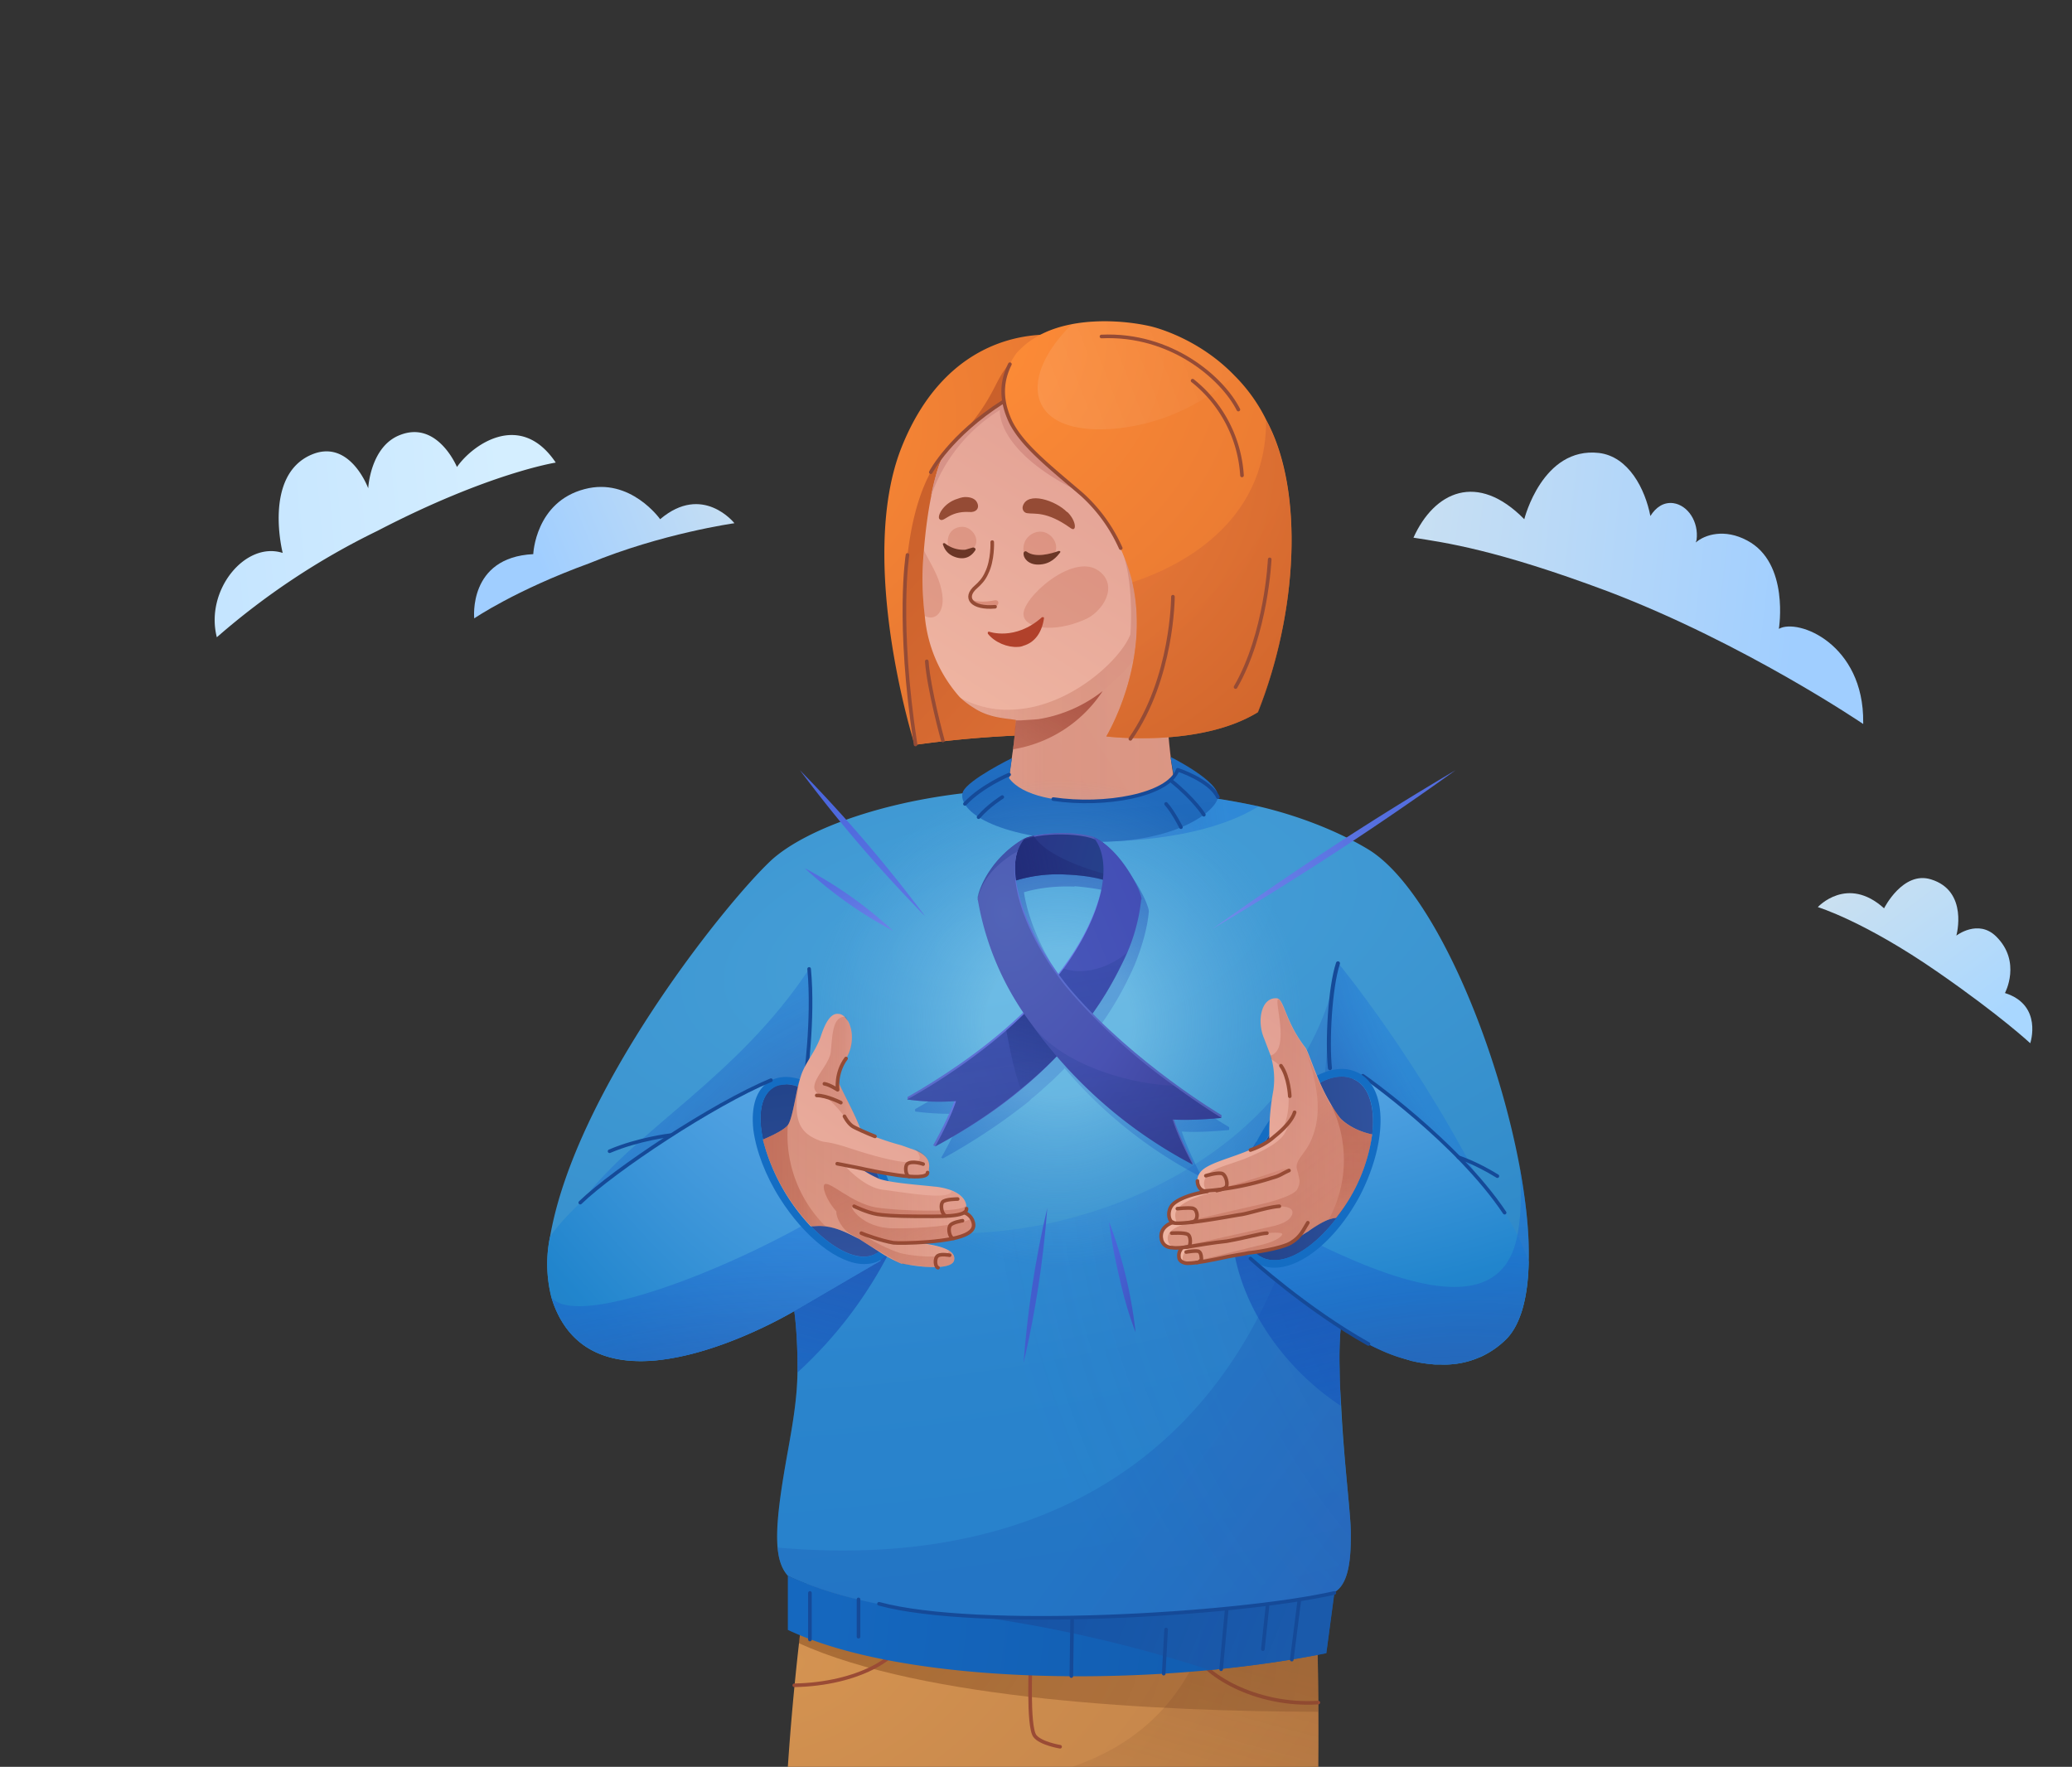 <svg xmlns="http://www.w3.org/2000/svg" width="516" height="440" fill="none"><rect width="100%" height="100%" fill="#333333" stroke="none"/><g clip-path="url(#a)"><g clip-path="url(#b)"><path fill="url(#c)" d="M328.3 440H196.2a672.2 672.2 0 0 1 4.1-41.6c.8-5.5 1.7-10.9 2.7-16l122-19.2a195.8 195.8 0 0 1 2.1 20.3 926.3 926.3 0 0 1 1.2 56.5Z"/><path fill="url(#d)" d="M328.3 440H267c29.2-10 36.2-34.4 37.8-56.5.9-11.4 9.9-16 20.8-17.3a196 196 0 0 1 1.6 17.3 925 925 0 0 1 1.1 56.5Z" opacity=".4"/><path fill="url(#e)" d="M272.7 186Z"/><path fill="url(#f)" d="M261.9 172.6c3.3 4.3 6.9 8.6 9.2 11.4-.7-.4-1.7-.8-3.3-1l-3.2-.1a270 270 0 0 0-36.8 2.6c-.4-1.1-14.3-45.8-3.4-73.8 11.1-28.2 34.2-32.2 52-25.7l14.4 20.8c10.3 5.7-1.6 43.5-1.6 43.5s-17 5-33.6 5.8c-5 .3.2 8.6 6.3 16.5Z"/><path fill="url(#g)" d="m273 186.8-.2-.9c1 1.4 1.3 1.8.3 1Z"/><path fill="url(#h)" d="m261.9 172.6 3.1 7.6-.4 2.7a270 270 0 0 0-36.8 2.6c-3.3-22-6.3-62.4 10.1-75.5 12-12.9 8.7-16 16.3-22l-1.3 1.5 20 16.1-34 5.3a6620.5 6620.5 0 0 0 23 61.7Z"/><path fill="url(#i)" d="M299.8 220.9c-6.5 8.3-78.5 1.4-79.7-10.3V210.3c0-.8.3-1.5.9-2.3 0 0 7.2-2.7 14.6-5.9a52.4 52.4 0 0 0 15.7-8.6l1-7c.3-2.4.6-5 .7-7.1v-2.6c0-.3-.5 1.6-.5 1.4v-.5l-.1-.5v-1.1l-.2-.7v-.4l-.2-1.3-.6-2.2-1-2.7s12.8-19.4 24.2-31.8l3.2-3.3.4-.4c1.6-1.5 3-2.8 4.4-3.8 3.3-2.4 6-3.3 7.6-1.8.7.6 1.2 1.6 1.5 3a13.5 13.5 0 0 1 .3 3.5 169 169 0 0 0-1.1 11.5v.4l-.1 1.3v1a204.8 204.8 0 0 0 .9 41.5l.8 5.1c.5 2.8 1.4 5.6 2 8.4a146 146 0 0 0 5.3 17.5Z"/><path fill="url(#j)" d="m302.4 125.5-2.6-5c-1.4 3.6-2.5 7.4-3.7 11l-.7 2.2-.2.8L292 145l-1 2.7-.2.7a54.4 54.4 0 0 1-7.7 15 46.2 46.2 0 0 1-11.9 11 34.9 34.9 0 0 1-12.5 4.6l-1.2.1-1 .1-2.2.1H253l-1.3-.2c-2.8-.3-5.9-.8-8.7-2.5-.6-.4-2.1-1.2-4-3a35 35 0 0 1-8.7-20.3 74 74 0 0 1-.2-16.3v-.2c.4-4.8 1-9.3 1.8-13.2 1-5 2.1-8.7 3-10a70.7 70.7 0 0 1 30-20.9c18.2 4.7 51-7 37.5 32.7Z"/><path fill="url(#k)" d="m296.4 210.7-59.3-5.2-1.5-3.4c7.4-3.1 15-6.7 15.7-8.3v-.3l1-7c.3-2.4.6-5 .7-7.1l-1.3-.2c-2.8-.3-5.9-.8-8.7-2.5-.6-.4-2.1-1.2-4-3 4.5 2.4 9 3.3 13.4 3 14-.6 26.7-12.4 29.1-18.7 0 0 1.4-16.1-3.7-24.3-.7-1.2-1.4-2.5-2.3-3.5-2.8-3.4 1.4-2.7 7.1-.7a163.7 163.7 0 0 1 12.6 5L292 145l-1 2.7-.2.7a204.8 204.8 0 0 0 1 41.4l.8 5c.5 3 1.4 5.7 2 8.5a146 146 0 0 0 2 7.3Z" opacity=".3"/><path fill="url(#l)" d="M291 148.7c.2-1.6.4-2.4.5-2.4h2.3l-2.8 2.4Z" opacity=".3"/><path fill="url(#m)" d="m286.7 146-.2-7.4c1.5 4.4.2 7.4.2 7.4Z"/><path fill="url(#n)" d="M235 113.6c2.9-3.7 10-11.1 19.9-16.5l6 11.6 25.4 22.3.2 7.6c-1.6-4.4-8.8-11.8-20.4-17.5-18.2-9.8-17.1-19-17.1-19a41 41 0 0 0-17.2 21.6c1-5 2.2-8.7 3.1-10.1Z"/><path fill="#B0412B" d="M273.4 142c5.5 3.7 1.2 10.6-3.5 12.4-7.4 3.2-14.6 2.2-15-1.2-.6-4 12-15.5 18.5-11.2Z" opacity=".2"/><path fill="url(#o)" d="M313.2 177.4c-14.6 8.9-37.7 6-37.7 6s11.1-18.2 6.5-38.4a47.5 47.5 0 0 0-19.2-27.7 67.4 67.4 0 0 1-5.1-4.4c-6.6-6.4-11.5-15.2-4.6-24.9 3.6-4.1 8.6-6.3 14-7.3 7-1.3 14.5-.6 19.6.6 1.6.4 12 3.2 20.7 12.2a41.4 41.4 0 0 1 8 11.2c9.5 17.5 7.7 48-2.2 72.7Z"/><path fill="url(#p)" fill-opacity=".1" d="M307.4 93.5a51 51 0 0 1-29.2 13.2c-22.8 2.2-25-12.5-11.2-26 7-1.3 14.6-.5 19.7.6 1.6.4 12 3.2 20.7 12.2Z"/><path fill="#954B35" d="M265.8 127.5c2.3 2.2 2.4 5.2.8 4-6-4.3-9-3.4-10.8-3.7-.8-.1-1.3-.9-1.1-1.7 1.1-3.9 8.3-1.4 11 1.4ZM241.4 127.5c-5.3-.3-6.4 3-7.5 1.7-.5-.9 1.2-4 4.6-5 .8-.3 1.6-.5 2.4-.4 1.1.1 2 .5 2.4 1.3.8 1.5-.3 2.6-2 2.4Z"/><path stroke="#954B35" stroke-linecap="round" stroke-linejoin="round" stroke-width=".9" d="M309.3 118.4A32.7 32.7 0 0 0 297 94.8"/><path fill="#B0412B" d="M247.7 149.5c1.3-.2 1.2 1.4-.1 1.7-.4.1-.8 0-.8 0-5.6 0-5.5-2.7-5.5-2.7.5 1.6 4.1 1.5 6.4 1Z" opacity=".3"/><path stroke="#954B35" stroke-linecap="round" stroke-linejoin="round" stroke-width=".9" d="M247.8 151.1c-5.7.5-8-2.2-4.7-5 .9-.8 1.9-1.8 2.6-3.4 1.6-3.2 1.4-7.7 1.4-7.7"/><path fill="#B0412B" d="M230.3 153.4c-.6-4.5-.7-9.9-.2-16.3 1.4 2.9 3.6 6 4.4 10 1.1 5.2-1.5 7.7-4.2 6.3Z" opacity=".2"/><path fill="url(#q)" d="M274.6 172.1a33 33 0 0 1-22.3 14.5l.7-7.2h1.2l3.2-.2 1.2-.1a34.9 34.9 0 0 0 16-7Z" opacity=".8"/><path stroke="#954B35" stroke-linecap="round" stroke-linejoin="round" stroke-width=".9" d="M251.5 90.7c-2.5 5-2 9.7.2 14.4 2.9 5.8 9.4 10.9 17.7 18a39.8 39.8 0 0 1 9.7 13.4"/><path stroke="#954B35" stroke-linecap="round" stroke-linejoin="round" stroke-width=".9" d="M231.8 117.6s4.8-9.2 18.1-17.6"/><path fill="#B1412B" d="M246 157.4v.4c1.7 2.2 5 3.5 7.5 3.3.4 0 1-.1 1.4-.3 2.8-.8 4.6-3.3 5.1-6.9l-.1-.2h-.4c-6.7 6-13.2 3.6-13.2 3.6l-.3.1Z"/><path stroke="#954B35" stroke-linecap="round" stroke-linejoin="round" stroke-width=".9" d="M308.4 102c-4-7.9-16.8-19-34.1-18.2M230.8 164.7c.5 7 4 19.7 4 19.7"/><path fill="url(#r)" d="M313.2 177.4c-14.5 8.9-37.7 6-37.7 6s11.1-18.2 6.5-38.4c11-3.6 33.4-14.2 33.3-40.3 9.6 17.6 7.8 48-2 72.7Z" opacity=".7"/><path stroke="#954B35" stroke-linecap="round" stroke-linejoin="round" stroke-width=".9" d="M281.5 184c10.6-15.1 10.6-35.4 10.6-35.4M307.7 171.1c7.7-13.3 8.5-31.8 8.5-31.8"/><path fill="#B0412B" d="M255 137.9c-.8-3.6 2-5.5 4-5.5 3.2-.1 5.8 4.4 2.5 6.6-3.3 2.1-6.5-1.1-6.5-1.1Z" opacity=".2"/><path fill="#6B3626" d="M255.7 137.4c2.2 1.6 6 .5 8-.2.3 0 .5.2.3.4-.8 1-2.3 3-5.5 3-2.5 0-3.7-1.7-3.6-2.8 0-.4.5-.7.8-.4Z"/><path fill="#B0412B" d="M236.2 136.2c-.8-3.3 1.3-5 3.4-5 2.7-.1 5.3 4 2 6-3.2 2-5.4-1-5.4-1Z" opacity=".2"/><path fill="#6B3626" d="M234.8 135.5c0-.2.3-.3.5-.2a7.4 7.4 0 0 0 5.1 1.6l1.7-.5c.5-.2 1 .2.8.6-.7 1.1-2.1 2.6-4.8 1.8-2.3-.7-3-2.3-3.3-3.3Z"/><path fill="url(#s)" d="M380.7 314.1c-.1 8.7-1.9 15.6-5.5 19.3a21.7 21.7 0 0 1-16.5 6.4h-1.4a49.8 49.8 0 0 1-2.6-.3l-.6-.1-.6-.1a29.8 29.8 0 0 1-2.5-.6h-.1l-.4-.1-1.2-.4a122 122 0 0 1-6.3-2.4 62.6 62.6 0 0 1-9.1-5.3c-.3 3-.4 6.6-.3 10.4 0 3 .2 6 .4 9.2.7 14.2 2.4 27 2.4 31.7 0 4.5 0 13-4.5 14.9 0 0-7.3 2.8-58.9 6-51.7 3.3-76.8-10.3-76.8-10.3-3.9-4.3-3.2-13.3 0-31 1.2-6.7 2.3-13 2.4-19.6.1-9.3-.8-15.3-.8-15.3-.4.2-9.6 5.7-20.9 9.3-4.3 1.4-9 2.5-13.6 3-10.9 1-21.2-2-25.6-14.5a32.7 32.7 0 0 1-.7-16.4c6.3-36.2 43.3-82.6 55-93.6 9-8.3 32-16.6 60-17.7 7-.3 15 9 23.2 9.2 0 0 5-9.4 16.9-8.3l.7.1a177 177 0 0 1 20.6 3.2c9.5 2.2 19.5 6 27.3 10.7 15.7 9.5 31.7 47 37.7 78.8 1.6 8.7 2.5 16.9 2.3 23.8Z"/><path fill="url(#t)" fill-opacity=".5" d="m349.2 338.2-.5-.2a51.2 51.2 0 0 1-9.4-4.1l-.3-.2c-3-1.7-5-3-5.1-3.2-.3 3-.4 6.6-.3 10.4l.3 9.2c.8 14.2 2.5 27 2.5 31.7 0 4.5 0 13-4.5 14.9 0 0-7.3 2.8-59 6-51.6 3.3-76.7-10.3-76.7-10.3a11.7 11.7 0 0 1-2.5-7c-.5-5.3.5-13 2.5-24 1.2-6.7 2.3-13 2.4-19.6.1-9.3-.8-15.3-.8-15.3a313 313 0 0 1-.6-29.5c41 25 121 2.5 134.8-51.6a86.5 86.5 0 0 0-.7 21.1l.1.6 17.8 71Z" opacity=".7"/><path fill="url(#u)" d="M333.9 330.5c-.3 3-.4 6.6-.3 10.4l.3 9.2c.8 14.2 2.5 27 2.5 31.7 0 4.5 0 13-4.5 14.9 0 0-7.3 2.8-59 6-51.6 3.3-76.7-10.3-76.7-10.3a11.7 11.7 0 0 1-2.5-7c79.3 7 132-36.2 137-127.8l.4-2.9c-.1 3.4 0 7.6.3 12.4 1.2 17.7 5 43.6 7.9 66.8l-.4-.2c-3-1.7-4.9-3-5-3.2Z" opacity=".4"/><path fill="url(#v)" fill-opacity=".7" d="M201.5 241.3c-17.8 26.9-42.6 39.6-56.3 57.5-5.9 7.7 54.6-25.9 54.6-25.9 1.7-11.5 2.6-23.8 1.7-31.6Z" opacity=".7"/><path fill="url(#w)" fill-opacity=".7" d="M333.3 239.9c-4.8 14.5-.8 39.4-.8 39.4l38.3 19.6c-16.8-34-37.5-59-37.5-59Z" opacity=".7"/><path fill="url(#x)" fill-opacity=".9" d="M356.7 339.7a46.8 46.8 0 0 1-22.8-9.2c-.5 5.3-.3 12.4 0 19.6-21.3-14-36.1-43-21-65.8l44 27.9s1.8 15.2-.2 27.5Z"/><path fill="url(#y)" d="M380.7 314.2c-.2 8.6-1.9 15.5-5.5 19.2-2 2-4.1 3.4-6.4 4.5l-.6.2a21.7 21.7 0 0 1-9.5 1.7h-1.4a37.3 37.3 0 0 1-6.3-1l-.1-.1-.4-.1a37 37 0 0 1-7.5-2.8 62.6 62.6 0 0 1-9.1-5.3c-10.6-6-21-16-21-16l.5-.7 23.7-45c.5-1 1.8-1.3 2.8-.6 18.6 13.7 31.3 26.3 38 39.3 1 2.2 2 4.4 2.8 6.7Z"/><path fill="url(#z)" fill-opacity=".9" d="M222 310.8a106 106 0 0 1-23.4 31c.1-9.3-.8-15.3-.8-15.3-.6.3-18.2 10.8-34.5 12.3l-9.7-11.3 68.3-16.7Z"/><path fill="url(#A)" fill-opacity=".6" d="M313.4 200.8c-4.7 3-17 8.9-42 8.8l21.4-12c6.3.6 13.4 1.7 20.6 3.2Z"/><path fill="url(#B)" d="M251.3 193.8c6.6 9 36.5 6.4 41-.6l-.8-4.7s12.3 6.1 11.8 10c-.4 3.8-12.6 13.3-38.5 10.7-21.7-2.2-26.2-9-25-12 1.2-3 12.2-8.4 12.2-8.4l-.7 5Z"/><path fill="url(#C)" d="M302 231.3c19.5-14 39.8-27.3 60.5-39.5a823.8 823.8 0 0 1-60.5 39.5Z"/><path fill="url(#D)" fill-opacity=".9" d="M306.1 280.7s-17.3-10-32.1-25.3a80.2 80.2 0 0 0 7.6-13l.2-.4.8-1.8c2.1-5.2 3.2-9.7 3.5-13.2 0-2-5.2-12.8-11.9-15.5l-.8-.3h-.1a14.5 14.5 0 0 0-1.8-.4l-.9-.1h-.2l-.9-.1h-1.1l-.8-.1h-3.3a26.9 26.9 0 0 0-1 0l-.6.1h-.3l-.7.1h-.2l-.6.1h-.2l-.6.2h-.2l-.6.1h-.2l-.3.1h-.2a7 7 0 0 0-1.6.6l-.6.4c-8.1 5-11 12.8-11 14.8a68 68 0 0 0 11.5 28 147.4 147.4 0 0 1-29 21.2v.6a64.9 64.9 0 0 0 11.8.5c-1.7 4.8-5.3 11-5.3 11l.4.2a152.2 152.2 0 0 0 21.4-14.2l.7-.7.5-.4a97.1 97.1 0 0 0 1.9-1.6l.5-.5.6-.5.2-.2a78 78 0 0 0 4.3-4.1l.2-.3a112.6 112.6 0 0 0 33.8 27v-.6s-3.3-6.5-4.6-10.6c3.6.2 7.5 0 11.8-.4v-.7Zm-38.5-60c3.6.3 6.6.8 9 1.4l-.5 3c-2 7.4-5.8 14.2-10.6 20.4-5.9-8-9.5-16.6-10.5-23.3 3.4-1 7.6-1.6 12.6-1.4Z"/><path fill="url(#E)" fill-opacity=".9" d="M328.7 251a65.4 65.4 0 0 0-65-65.2 64.9 64.9 0 1 0 0 130c35.9-.1 65-29 65-64.7Z" opacity=".7"/><path stroke="#9A4B35" stroke-linecap="round" stroke-miterlimit="10" stroke-width=".9" d="M328.3 424c-15.6 1-29-7.1-31.3-13.3"/><path fill="url(#F)" d="M328.3 426.3c-40.1-.1-98.3-3-129.4-17.1l1.4-10.8 6.6 1.1 47.4 12.5 72.8-13c1 5 1.1 14.2 1.2 27.3Z" opacity=".4"/><path stroke="#9A4B35" stroke-linecap="round" stroke-miterlimit="10" stroke-width=".9" d="M197.8 419.7c16.1-.3 26.7-7.2 27.1-12.1M256.7 413.3s-.8 16.6 1 19c1.4 1.9 6.3 2.7 6.3 2.7"/><path fill="url(#G)" d="m332.3 396.7-2 15c-8.9 1.8-18.7 3.2-29 4.2-37.5 3.6-81.3 1.2-105.1-10v-13.5c13 6 29.5 9 46.9 10.1a377 377 0 0 0 89.2-5.8Z"/><path fill="url(#H)" d="m332.3 396.7-2 15c-8.9 1.8-18.7 3.2-29 4.2a341.4 341.4 0 0 0-58.2-13.4 377 377 0 0 0 89.2-5.8Z"/><path stroke="#154A98" stroke-linecap="round" stroke-linejoin="round" stroke-width=".9" d="M332.3 396.7c-24.3 5.5-89.2 9.3-113.4 2.7M323.6 398.3l-1.9 15M201.7 408.3v-11.6M315.7 399.5l-1.2 11.2M305.5 400.7l-1.4 15M289.8 416.8l.6-11M213.8 398.3v9.3M267 403l-.2 14.4"/><path stroke="#954B35" stroke-linecap="round" stroke-linejoin="round" stroke-width=".9" d="M228 185.4c-4.7-30.6-2-47.2-2-47.2"/><path stroke="#154A98" stroke-linecap="round" stroke-linejoin="round" stroke-width=".9" d="M293.3 191.7c-2.3 6.4-18.2 9.2-31 7.3M293.3 191.7s8 2.6 10 6.8M240.3 200.2c4.2-4.5 11-7.3 11-7.3"/><path stroke="#154A98" stroke-linecap="round" stroke-linejoin="round" stroke-width=".9" d="M291.5 194.3c6 4.8 8.3 8.6 8.3 8.6M290.4 200.2c1.8 2 3.7 5.8 3.7 5.8M243.7 203.5c2.5-2.9 5.9-5 5.9-5"/><path fill="url(#I)" d="m232.9 285.5-.5-.3s4.7-8.3 6-13.2c1.3-5.2 1.8.4 1.8.4l-2.6 7.1-4.7 6Z"/><path fill="url(#J)" d="M284.2 224s-2-2.7-8.2-4.5c-2.6-.9-6-1.5-10.4-1.7a36 36 0 0 0-17.4 3.3c-3.1 1.5-4.7 3-4.7 3 .6-3.2 2-5.8 3.6-8a28.2 28.2 0 0 1 8.3-7.4 33.5 33.5 0 0 1 16.9-.2c.8.3 1.6.8 2.3 1.3a30.4 30.4 0 0 1 9.6 14.2Z"/><path fill="url(#K)" d="M226 273.8v-.6c15.6-8.9 41.8-27 48.2-51.2l-5.3 27.7-33.2 22.4-9.8 1.7Z"/><path fill="url(#L)" d="M274.6 209.8c0 .5-.2.6-.6.1-2.2-2.6-16.4-3-20.4 0v-.1l1.8-1.1c2.5-1.1 11.4-2 16.9-.3l2.3 1.4Z"/><path fill="url(#M)" d="M276 219.5c-2.6-.9-6-1.5-10.4-1.7a36 36 0 0 0-17.4 3.3l-1.1-5a28.2 28.2 0 0 1 8.3-7.4 11 11 0 0 1 2-.6c3.7 6.2 18.4 9.7 18.4 9.7l.2 1.7Z"/><path fill="url(#N)" d="M284.2 224a45.7 45.7 0 0 1-5.3 17 83.5 83.5 0 0 1-11 16.8l-1.1 1.3a104.8 104.8 0 0 1-12.5 12.2c-6 5-13.1 9.8-21.4 14.2 2-3.6 4-7.7 5.2-11.3-3.9.3-8 .2-12.2-.4 0 0 11.6-6 23.5-16.1 3.3-2.8 6.6-6 9.7-9.4l.8-.9 2.5-2.9 2.5-3.3c9.7-13.5 12.5-26.5 7.4-32.7 6.6 2.7 12 13.4 12 15.5h-.1Z"/><path fill="url(#O)" d="m280.7 237.1-1.8 4a83.4 83.4 0 0 1-10.1 15.6l-1 1.1-.5.6-.5.7a99.9 99.9 0 0 1-12.6 12.1c-6 5-13 9.8-21.3 14.3 2-3.6 4-7.7 5.2-11.3-3.9.3-8 .2-12.2-.4 0 0 11.6-6.1 23.4-16.1a87 87 0 0 0 10.6-10.3 82.2 82.2 0 0 0 5-6.2c5.2 1.8 11.7-.4 15.8-4Z" opacity=".6"/><path fill="url(#P)" d="m267.8 257.8-.5.6-.5.7a100.2 100.2 0 0 1-12.6 12.1c-1.6-4.2-2.8-10.4-3.6-14.6a105 105 0 0 0 8.5-8.3l8.7 9.5Z"/><path fill="url(#Q)" d="M304.2 278.3v-.6S282.7 265 267 246.9c-10.6-12.4-15.8-27-13.8-34.4 2-7.5-4.3 12.4-4.3 12.4l2.8 10.4L273 261 299 277l5 1.3Z"/><path fill="url(#R)" d="M297 290v-.6s-3.6-7-4.8-11c-1-3.3-1.7.1-1.7.1l3.3 7.9 3.1 3.6Z"/><path fill="url(#S)" d="M292 278.8c1 3.2 2.8 7 5 11.2a115 115 0 0 1-40-34.8 71.6 71.6 0 0 1-13.5-31.2c0-2 3-10.3 11.6-15.2-.7 1-1.3 2-1.7 3.2-2.5 7.7 2.1 21.4 12.3 34a146 146 0 0 0 26.7 24.4c6.8 5 11.8 8 11.8 8-4.4.4-8.6.6-12.2.4Z"/><path fill="url(#T)" d="M292 278.8c1 3.2 2.8 7 5 11.2a115 115 0 0 1-40-34.8c7.1 9.6 23.3 14.7 35.4 15.2 6.8 5 11.8 8 11.8 8-4.4.4-8.6.6-12.2.4Z" opacity=".5"/><path fill="url(#U)" d="M255.1 208.8c-.7 1-1.3 2-1.7 3.2-3.5 2-8.6 5.8-10 12 0-2 3.1-10.3 11.7-15.2Z" opacity=".6"/><path fill="url(#V)" d="m219.4 313.9-21.6 12.6c-1 .6-49 29.1-60.1-2.2l-.4-1.2a34.2 34.2 0 0 1-.3-15.2c14-19.4 54.5-38.7 54.5-38.7L210 299l9.3 14.9Z"/><path fill="url(#W)" fill-opacity=".6" d="m219.4 313.9-21.6 12.6c-1 .6-49 29.1-60.1-2.2a18 18 0 0 1-.4-1.2c7.2 8.6 51.8-10 72.8-24.1l9.3 14.9Z"/><path fill="url(#X)" d="M183.7 218.2Z"/><path fill="url(#Y)" d="M230.4 228.2a361.7 361.7 0 0 1-31.2-36.4 361.6 361.6 0 0 1 31.2 36.4Z"/><path fill="url(#Z)" d="M222.4 231.8a103.4 103.4 0 0 1-22-15.6 102.7 102.7 0 0 1 22 15.6Z"/><path stroke="#154A98" stroke-linecap="round" stroke-linejoin="round" stroke-width=".9" d="M167 282.7s-7.9.9-15.2 4"/><path fill="url(#aa)" d="m218.9 311.7-.6.4c-3.9 2.4-10.3-.5-16.3-6.7a49.3 49.3 0 0 1-12-21.6c-1.3-6-.6-11 2.6-13 1.6-1 3.8-1 6.1-.2a35 35 0 0 1 16.3 15 50.7 50.7 0 0 1 4 8c3.3 8.1 3.3 15.3-.1 18.1Z"/><path fill="#146DC3" d="M195.7 270c5.6 0 13.4 6.2 19.3 15.6 7.1 11.4 8.6 23.3 3.3 26.5-1 .6-2 .9-3.2.9-5.5 0-13.4-6.2-19.3-15.6-7-11.4-8.5-23.2-3.2-26.5.9-.6 2-.8 3.1-.8Zm0-1.8c-1.5 0-3 .4-4.1 1.1-3.3 2-4.6 6.3-4 12 .7 5.3 3 11.4 6.6 17.1 6.2 9.8 14.6 16.4 21 16.4 1.5 0 2.9-.3 4-1 3.3-2 4.7-6.3 4-12.1-.7-5.3-3-11.3-6.6-17-6.1-10-14.5-16.5-20.9-16.5Z"/><path stroke="#154A98" stroke-linecap="round" stroke-linejoin="round" stroke-width=".9" d="M374.7 302c-11.9-17.8-35.3-34.1-35.3-34.1"/><path stroke="#154A98" stroke-linecap="round" stroke-linejoin="round" stroke-width=".9" d="M363.2 288.2s4.2 1.3 9.7 4.7"/><path stroke="#154A98" stroke-linecap="round" stroke-linejoin="round" d="M331.2 266c-.7-6.6 0-20 2-26.1"/><path fill="url(#ab)" fill-opacity=".6" d="M380.7 314.1c-.2 8.7-1.9 15.6-5.5 19.3-2 2-4.1 3.4-6.4 4.4l-.6.3a21.7 21.7 0 0 1-9.5 1.7h-.7a32.2 32.2 0 0 1-7-1l-.1-.1-.4-.1a37 37 0 0 1-7.5-2.8 54.4 54.4 0 0 1-9.1-5.3c-10.6-6-21-16-21-16l.5-.7 14.2-4.3c25.1 12.3 46.7 17.6 50.3-2 1-5.1 1-11 .5-17.2 1.6 8.7 2.5 16.8 2.3 23.8Z"/><path fill="url(#ac)" d="M341.8 282a42.5 42.5 0 0 1-8.5 20.8c-6.2 8.4-14 12.9-19.1 10.3-.8-.5-1.5-1-2-1.7-4-4.8-3.2-15.6 2.4-26.2l.3-.5 1.8-3a33.2 33.2 0 0 1 12.5-12.3c3-1.5 6-1.7 8.2-.5 3.6 1.8 5 6.9 4.4 13.2Z"/><path fill="#146DC3" d="M334.2 268.1a7 7 0 0 1 3.2.8c6.2 3.2 6 15.7-.4 27.9-5.4 10.2-13.5 17-19.6 17a7 7 0 0 1-3.2-.7c-6.2-3.2-6-15.7.4-28 5.4-10.2 13.5-17 19.6-17Zm0-1.9c-7 0-15.6 7.3-21.2 18-7 13.4-6.9 26.8.3 30.5 1.3.7 2.6 1 4.1 1 7 0 15.6-7.3 21.3-18 3.2-6.2 5-12.7 5.1-18.2.1-6-1.8-10.4-5.5-12.3-1.2-.6-2.6-1-4-1Z"/><path stroke="#154A98" stroke-linecap="round" stroke-linejoin="round" stroke-width=".9" d="M201.5 241.3c1.2 12.6-1 27.9-1 27.9M144.5 299.5c8.5-8.2 33.1-24.5 47.5-30.5"/><path fill="url(#ad)" d="M242.3 305.7c-.5 1.5-3.1 3-13.6 3.7h.2l-.3.1.8.2h.8c3.9.6 8 1.6 7.4 4.2-.4 1.5-3.5 1.8-6.7 1.6h-.2a43.6 43.6 0 0 1-5.8-.8h-.4a32.7 32.7 0 0 1-5.6-3l-5-3.2c-1.8-.8-5.5-3.2-10-3.2l-2 .1a49.3 49.3 0 0 1-11.9-21.6c3.5-1.5 5.5-2.7 6.2-3.6 1-1.4 1.7-6 2.5-9.6a35.6 35.6 0 0 1 .8-2.8c1.1-3.3 3.7-6 5-10 1-3 2.4-5.6 4.3-5.3.6 0 1.1.3 1.5.7l.8 1c.3.4.5 1 .7 1.6.7 2.4.4 5.6-1.3 8.1a10.4 10.4 0 0 0-1.9 5.1c1.2 3 4.3 8.3 5.8 12.5v.1s4 2 10 3.6l3.4 1.2c2.4 1 3.6 2.2 3.6 4l-.1 1.1c-.2.7-.3 1-1.3 1.3-1 .2-2.5.3-4 .2h-.1a59.8 59.8 0 0 1-9.7-1.6h-.1l-1.7-.3c1.1.6 1.7 1.2 4.6 2.5 3.2 1 9 1.4 13.7 1.9a16.3 16.3 0 0 1 4.4 1c5.1 2.2 3.2 5.5 3.2 5.5s2.7 1.1 2 3.7Z"/><path fill="url(#ae)" d="M208.6 269c1.2 3 4.4 8.3 5.8 12.5-1.2-.4-2.6-1.1-3.1-2-3.3-4.9-6-6.5-6-6.5-6.3-1.7 1.2-7 1.6-11.1.4-4 .4-8.7 3.5-8.7h.3l.4 1 .7 1.6c.7 2.4.5 5.6-1.3 8.1a10.4 10.4 0 0 0-1.9 5.1Z" opacity=".3"/><path fill="url(#af)" d="M242.3 305.7c-.5 1.5-3 3-13.3 3.7h.2l.4.1h-1.4.2c1.7.3 6.5.9 8 2 1 .7 1.4 1.5 1.2 2.4-.4 1.5-3.5 1.8-6.7 1.6h-.2l-5.8-.7-.4-.1a194.7 194.7 0 0 1-10.6-6.2l-1.8-1a20.5 20.5 0 0 0-8.3-2.2l-1.8.1a49.3 49.3 0 0 1-12-21.6c3.5-1.5 5.5-2.7 6.2-3.6 1-1.4 1.7-6 2.5-9.6l.5-1.9c-2.2 10.6.2 13.5 4.8 15.3 1.7.7 1.8 0 7.8 2 9.1 3 21.2 6 16 0 2.7 1.3 4.1 3 3.5 5.5-.2.7-.3 1-1.3 1.3-1 .2-2.5.3-4 .2h-.1l-9.7-1.6h-.1l-1.6-.3-4.2-.9s4.8 5.6 9.7 6.1c5.6.7 16.6 2.7 17 .3 2.7 1 3.5 2.5 3.6 3.6a3.3 3.3 0 0 1-.3 1.8s1.1.5 1.7 1.5c.4.5.6 1.3.3 2.2Z" opacity=".3"/><path fill="url(#ag)" d="M341.7 282.5a42.4 42.4 0 0 1-9 20.8c-.5 0-1.1.2-1.8.4-1.6.6-3.5 1.8-5.2 3-1.7 1-3.2 2.2-4.2 2.8-2.2 1.3-6.4 1.9-10 2.5l-2 .3c-2 .2-5.2 1-8.2 1.5-2.8.6-5.4 1-6.5.6H294.5c-2-1.4-.2-3.6-.2-3.6s-4.1.6-5-2c-1-3 2.8-4.4 2.8-4.4-.8-.6-1.5-2.2-.4-4 1.4-2.5 8.5-3.6 9.4-3.7-.4 0-1.8 0-2.4-1-.6-1-1-2.6.6-4.2 2.1-2 7.6-3.2 12.1-5.2l2.8-1.2 1.9-1.2v-2c0-2.2.2-6 1-10.3a19.7 19.7 0 0 0-.7-8.8l-1.6-4.2c-1.8-4.2-.8-10 2.9-10a1.2 1.2 0 0 1 .9.3c1.4 1.4 2 6.2 6.5 12 .6.8 1.8 4.6 3.6 8.7.8 1.8 1.7 3.6 2.7 5.3.8 1.4 1.6 2.6 2.4 3.6 0 0 2.6 2.9 7.9 4Z"/><path fill="url(#ah)" d="M341.7 282.5a42.4 42.4 0 0 1-9 20.8c-.5 0-1.1.2-1.8.4l-1 .4-4.2 2.5-4.2 2.9c-2.2 1.3-6.4 1.9-10 2.5l-2 .3c-2 .2-5.2 1-8.2 1.5a28.3 28.3 0 0 1-6.7.5c-.8-3.3 3.5-4.2 3.5-4.2l-4.7.6H293s-2.2 0-2.2-2.4c0-2.5 4.5-3.7 7-4-1.6 0-4.6.3-4.6.3s-.6-.7-.5-2.3c.5-4 12.5-6.1 12.5-6.1l-3.4.4h-1.1c-1.2-.9-1-2.6-.3-3.6 1-1.9 5-2.7 9.5-4.4 5.6-2.3 9-4.4 10.1-6.5.5-.8.9-2 1.1-2.9.1-.4-1.8 2-1.6 1.7 1.6-3.2 1.8-7.8.8-12-.8-3.6-2.6-4.3-3.8-5.2l-.2-.8c5.4-1.4.5-14.9 2.2-14 1.4 1.4 2 6.2 6.5 12 .6 1 1.8 4.7 3.6 8.7a75.3 75.3 0 0 0 2.7 5.4l2.4 3.5s2.6 2.9 7.9 4Z" opacity=".3"/><path fill="url(#ai)" d="M341.7 282.5a42.4 42.4 0 0 1-9 20.8c-.5 0-1.1.2-1.8.4l-1 .4-4.2 2.5-4.2 2.9c-2.2 1.3-6.4 1.9-10 2.5l-2 .3c-2 .2-5.2 1-8.2 1.5a28.4 28.4 0 0 1-5.3.7l16.9-4.2c4.7-1 6-2.2 6.4-2.8.1-.1 0-.3-.2-.4-1.1-.2-3.4-.2-6.8.6-4 .9-16.6 2.7-18.9 3H293l23.4-5.2c2.9-.6 4.5-1.5 5.1-2.5 1.3-2-1-2.7-3-2.5-1.2.2-3 .3-4.9.8-3.7 1-14.5 2.8-14.5 2.8l-5.7.4c4.3-.8 8.5-1.8 12.3-2.7l9.6-2.2s6.4-1.6 7.6-3.2c.6-.9.8-1.9.7-2.5-.3-2.1-.7-2.5-.7-3.4 0-1.8 2.3-3.5 3.6-6.5 2.5-5.7 2.3-12.4-1.5-23 .6 1 1.8 4.7 3.6 8.6a75.3 75.3 0 0 0 2.7 5.4l2.4 3.5s2.6 2.9 7.9 4Z" opacity=".3"/><path stroke="#954B35" stroke-linecap="round" stroke-linejoin="round" stroke-width=".9" d="M311.4 286.4c3.2-1.1 5-2.5 6-3.4 2.5-2 4.4-4.1 5-6M318.6 300.4c-3 .2-7.9 1.9-9.8 2.1-2 .3-14.5 2.7-16.7 2-1.2-.6-1.3-2.8-.4-4.1.8-1.3 4-2.9 9-3.7M321 291.5c-2 .9-2.2 1.3-4.1 1.8a71 71 0 0 1-17 3.3c-1-.2-1.7-1.3-1.7-2.5"/><path stroke="#954B35" stroke-linecap="round" stroke-linejoin="round" stroke-width=".9" d="M315.5 307.1c-1.4 0-4.5 1-10 2-7.4.8-11.2 2-13.6 1.6-.8 0-2.1-.3-2.6-1.8-.5-1.9.3-3.6 2.8-4.5M303 296.5c1.4-.3 2.4-.6 2.5-1.3.2-.8-.3-2.9-1.4-3-1.2-.2-3.8.6-3.8.6M296.6 304.4c.9-.1 1.2-.6 1.2-.6s.7-1 0-2.3c-.1-.3-.5-.5-.8-.6-1.3-.2-3.8.1-3.8.1"/><path stroke="#954B35" stroke-linecap="round" stroke-linejoin="round" stroke-width=".9" d="M295.2 310.6c.1 0 1 0 1.1-.6.2-.6.2-2.2-.5-2.6-.9-.5-4-.3-4-.3M298 314.4c.8 0 1-.6 1.2-.7 0-.3 0-1.6-.6-2-.4-.4-3.2.1-3.2.1"/><path stroke="#954B35" stroke-linecap="round" stroke-linejoin="round" stroke-width=".9" d="M294.3 310.8s-.9 1-.7 2.2c0 .7.5 1.1.7 1.2.5.3 1 .4 1.4.4 1 0 3.2-.2 7-1 4.4-1 7.7-1.4 8.3-1.6.7 0 8-1 10.5-2.5s3.1-3.3 4.2-5"/><path fill="url(#aj)" d="M341.7 282.5a42.4 42.4 0 0 1-9 20.8c-.5 0-1.1.2-1.8.4a31 31 0 0 0 .5-28.7l2.4 3.5s2.6 2.9 7.9 4Z" opacity=".4"/><path stroke="#954B35" stroke-linecap="round" stroke-linejoin="round" stroke-width=".9" d="M319 265.4c2 2.8 2.2 7.6 2.2 7.6"/><path fill="url(#ak)" d="M302 296.6c7-.9 14.9-3.1 16-3.7.8-.3 2.4-.9 3-1.4.2-.2 0-.5-.4-.5-.7-.2-2.8.8-6 1.8-5.5 1.8-12.7 3.8-12.7 3.8Z" opacity=".3"/><path fill="url(#al)" d="M205.6 305.4a13.9 13.9 0 0 0-3.6 0 49.3 49.3 0 0 1-12-21.6c3.5-1.5 5.5-2.7 6.2-3.6a32 32 0 0 0 9.4 25.2Z" opacity=".5"/><path stroke="#954B35" stroke-linecap="round" stroke-linejoin="round" stroke-width=".9" d="M203.4 272.8c2.5 0 6 1.8 6 1.8M210.7 263.6c-2.7 3.6-2.1 7.8-2.1 7.8s-2-1.3-3.3-1.5M212.7 300.4s3.3 1.6 5.8 2c1.1.2 4.6.5 9.3.5 6.3 0 13 .3 12.9-1.9M208.5 289.8l5.1 1c3.6.8 17.4 3.8 17.4 1.2M233.6 315.7c-.7-.1-1-2.4 0-3 .8-.5 2.9-.1 2.9-.1"/><path stroke="#954B35" stroke-linecap="round" stroke-linejoin="round" stroke-width=".9" d="M240.2 302s1.6.5 2.1 2.2c.2.5.2 1.2.1 1.4-.2.9-1.3 1.5-1.3 1.5-3.6 2.4-16.9 2.6-18.6 2.4-3-.5-7.4-2.1-8-2.4"/><path stroke="#954B35" stroke-linecap="round" stroke-linejoin="round" stroke-width=".9" d="M237.5 308.4c-1 0-1.4-2.2-1-3 .3-1 3.2-1.4 3.2-1.4M235.6 302.8c-.2 0-.5-.2-.7-.6-.4-.5-.7-2.1-.2-2.8.5-.8 3.8-.8 3.8-.8M226.4 293c-1-.4-1-2.6-.5-3.1 1.2-1 4 0 4 0"/><path fill="url(#am)" d="M242.3 305.7c-.5 1.5-3 3-13.3 3.7-2.3.1-5.4.3-6.5 0-1.8-.3-4.3-1-4.3-1s-2.8-1-3.2-1c-.3 0 4.1 3 9 4.6 3 .9 12.3 1.7 12.3-.5 1 .6 1.5 1.5 1.3 2.4-.4 1.5-3.5 1.8-6.7 1.6h-.2l-5.8-.7-.4-.1-.5-.2c-1-.2-3-1.5-5.1-2.8l-5-3.2-1.8-1c-2.5-1.3-4-4.6-3.8-5.8-2.6-2.9-3.7-6.3-2.9-6.8 1.4-.7 6.8 4.8 12.8 5.8 5.6.9 21.7 1.4 22.4-.5.1.8-.1 1.5-.2 1.7l-2 .6c-1.9.3-12.4.4-12.4.4s-6.5-.3-7.8-.5c-1.3-.3-5.3-1.9-6-2-.7 0 2.4 5.4 10.2 5.5 7 .1 16.1-.7 19.6-2.4.4.5.6 1.3.3 2.2Z" opacity=".5"/><path stroke="#954B35" stroke-linecap="round" stroke-linejoin="round" stroke-width=".9" d="M217.9 283c-1.6-.6-5.2-2.2-5.7-2.6-1.1-.8-1.9-2.4-1.9-2.4"/><path stroke="#154A98" stroke-linecap="round" stroke-linejoin="round" stroke-width=".9" d="M311.4 313.4s14 12.7 29.4 21.3"/><path fill="url(#an)" d="M276.2 304.3a113 113 0 0 1 6.6 27.5c-1.7-4.4-3-9-4-13.5-1.1-4.6-2-9.2-2.6-14Z"/><path fill="url(#ao)" d="M260.8 301c-1 12.9-2.9 25.7-5.9 38.4 1-13 2.9-25.8 5.9-38.5Z"/></g><path fill="url(#ap)" d="M505.6 259.8s-7.4-6.9-23-17.7c-18.3-12.7-29.9-16.2-29.9-16.2s7.3-8 16.5.3c0 0 4.7-9.4 11.7-7.2 9.4 2.9 6.3 14 6.3 14s5.4-4.2 9.9.2c6.4 6.3 2.2 14.1 2.2 14.1 9.5 3 6.3 12.5 6.3 12.5Z"/><path fill="url(#aq)" d="M352 133.9c5.2-11.5 15.9-16.5 27.6-4.6 0 0 4.5-18.1 18.6-16.5 7.4.9 11.5 9 12.8 15.7 1.4-2.2 3.3-3.5 5.7-3.2 3.6.5 6.4 4.6 5.8 9.2l-.2.6c2.3-2 7.2-3.5 12.8-.5 10.6 5.6 7.9 22 7.9 22 4.8-2.7 21.2 3.8 21 23.3v.4s-29.4-20-63.5-33c-28-10.5-40.8-12.2-48.5-13.4Z"/><path fill="url(#ar)" d="M132.8 138s.5-13 12.8-16.2c11.4-3 18.8 7.5 18.8 7.5 10.6-9 18.5 1 18.5 1s-18 2.5-36.2 10c-18.4 6.7-28.6 13.7-28.6 13.7s-1.6-15.2 14.7-16Z"/><path fill="url(#as)" d="M138.4 115.2s-16.7 2.6-44.4 17a180.9 180.9 0 0 0-40 26.5c-3-11.7 7.1-24 16.4-21 0 0-4.9-19.1 7-24.4 9.7-4.3 14.3 8.3 14.3 8.3s.5-10.5 8-13.3c9.3-3.6 14.1 8 14.1 8 3.8-5.5 15.8-14.2 24.6-1.1 0-.1 0 0 0 0Z"/></g><defs><linearGradient id="h" x1="177.8" x2="358.2" y1="53.3" y2="224.6" gradientUnits="userSpaceOnUse"><stop offset=".1" stop-color="#BC5422"/><stop offset=".8" stop-color="#E7783C"/></linearGradient><linearGradient id="i" x1="316.6" x2="128.4" y1="159.4" y2="278.7" gradientUnits="userSpaceOnUse"><stop stop-color="#EFB5A2"/><stop offset=".8" stop-color="#E19E92"/></linearGradient><linearGradient id="j" x1="246.8" x2="309.2" y1="184.9" y2="86" gradientUnits="userSpaceOnUse"><stop stop-color="#EFB5A2"/><stop offset=".8" stop-color="#E19E92"/></linearGradient><linearGradient id="k" x1="235.6" x2="296.4" y1="169.3" y2="169.3" gradientUnits="userSpaceOnUse"><stop stop-color="#A4412B" stop-opacity=".4"/><stop offset=".4" stop-color="#A4412B" stop-opacity=".7"/><stop offset="1" stop-color="#A4412B" stop-opacity=".8"/></linearGradient><linearGradient id="l" x1="291" x2="293.7" y1="147.4" y2="147.6" gradientUnits="userSpaceOnUse"><stop stop-color="#AD412A" stop-opacity=".9"/><stop offset=".6" stop-color="#AD412A" stop-opacity=".7"/><stop offset="1" stop-color="#AD412A" stop-opacity=".3"/></linearGradient><linearGradient id="p" x1="258.2" x2="314.9" y1="101.6" y2="79.7" gradientUnits="userSpaceOnUse"><stop stop-color="#fff"/><stop offset=".5" stop-color="#fff" stop-opacity=".5"/><stop offset="1" stop-color="#fff" stop-opacity="0"/></linearGradient><linearGradient id="q" x1="255.9" x2="268.5" y1="190.8" y2="166.9" gradientUnits="userSpaceOnUse"><stop stop-color="#A03F2A" stop-opacity=".6"/><stop offset="1" stop-color="#8C2A1D" stop-opacity=".8"/></linearGradient><linearGradient id="u" x1="366.1" x2="289.2" y1="406.8" y2="351.1" gradientUnits="userSpaceOnUse"><stop stop-color="#034DBF"/><stop offset=".3" stop-color="#2749AA"/><stop offset="1" stop-color="#1D64BC"/></linearGradient><linearGradient id="x" x1="303.7" x2="332.2" y1="260.4" y2="376.6" gradientUnits="userSpaceOnUse"><stop offset="0" stop-color="#2749AA"/><stop offset="1" stop-color="#034DBF" stop-opacity=".3"/></linearGradient><linearGradient id="z" x1="225.6" x2="197.8" y1="276.9" y2="383.1" gradientUnits="userSpaceOnUse"><stop offset="0" stop-color="#2749AA"/><stop offset="1" stop-color="#034DBF" stop-opacity=".3"/></linearGradient><linearGradient id="B" x1="254.2" x2="248" y1="254.3" y2="169.7" gradientUnits="userSpaceOnUse"><stop offset=".2" stop-color="#1F60AE"/><stop offset="1" stop-color="#2073C9"/></linearGradient><linearGradient id="D" x1="223.2" x2="252.9" y1="180.5" y2="329.1" gradientUnits="userSpaceOnUse"><stop offset="0" stop-color="#2749AA"/><stop offset="1" stop-color="#034DBF" stop-opacity=".3"/></linearGradient><linearGradient id="G" x1="169.7" x2="400.3" y1="387.6" y2="415" gradientUnits="userSpaceOnUse"><stop stop-color="#166BC3"/><stop offset="1" stop-color="#0F53A4"/></linearGradient><linearGradient id="H" x1="189.5" x2="425.5" y1="385.4" y2="480" gradientUnits="userSpaceOnUse"><stop stop-color="#114C9E"/><stop offset=".9" stop-color="#2363B3" stop-opacity=".7"/></linearGradient><linearGradient id="I" x1="228.7" x2="240" y1="289" y2="288.7" gradientUnits="userSpaceOnUse"><stop stop-color="#4F5FB5"/><stop offset="1" stop-color="#6A7DEB"/></linearGradient><linearGradient id="J" x1="257.7" x2="290.3" y1="210.1" y2="219.7" gradientUnits="userSpaceOnUse"><stop stop-color="#293788"/><stop offset="1" stop-color="#22488D"/></linearGradient><linearGradient id="K" x1="202.8" x2="272.6" y1="285.7" y2="282.1" gradientUnits="userSpaceOnUse"><stop stop-color="#4F5FB5"/><stop offset="1" stop-color="#6A7DEB"/></linearGradient><linearGradient id="L" x1="236.1" x2="274.6" y1="218.4" y2="208.8" gradientUnits="userSpaceOnUse"><stop stop-color="#6466D9"/><stop offset="1" stop-color="#4F5FB5"/></linearGradient><linearGradient id="M" x1="231.9" x2="287.5" y1="222.9" y2="212" gradientUnits="userSpaceOnUse"><stop offset=".2" stop-color="#1F2975"/><stop offset="1" stop-color="#1F2975" stop-opacity="0"/></linearGradient><linearGradient id="O" x1="255.6" x2="235.9" y1="311.1" y2="195.2" gradientUnits="userSpaceOnUse"><stop offset="0" stop-color="#253882"/><stop offset="1" stop-color="#334DB2" stop-opacity=".4"/></linearGradient><linearGradient id="P" x1="247.4" x2="263" y1="277.3" y2="215.2" gradientUnits="userSpaceOnUse"><stop stop-color="#203985" stop-opacity="0"/><stop offset=".8" stop-color="#1F2975"/></linearGradient><linearGradient id="Q" x1="233.1" x2="301.8" y1="198.1" y2="277.2" gradientUnits="userSpaceOnUse"><stop stop-color="#6A7DEB"/><stop offset="1" stop-color="#4F5FB5"/></linearGradient><linearGradient id="R" x1="288.7" x2="348.5" y1="274.5" y2="399.9" gradientUnits="userSpaceOnUse"><stop stop-color="#4F5FB5"/><stop offset="1" stop-color="#6A7DEB"/></linearGradient><linearGradient id="T" x1="282.6" x2="270.6" y1="308.5" y2="224.2" gradientUnits="userSpaceOnUse"><stop offset="0" stop-color="#253882"/><stop offset="1" stop-color="#334DB2" stop-opacity=".4"/></linearGradient><linearGradient id="U" x1="249.8" x2="240.9" y1="232.1" y2="196.8" gradientUnits="userSpaceOnUse"><stop offset="0" stop-color="#253882"/><stop offset="1" stop-color="#334DB2" stop-opacity=".4"/></linearGradient><linearGradient id="X" x1="183.7" x2="183.7" y1="218.2" y2="218.2" gradientUnits="userSpaceOnUse"><stop stop-color="#FFC38A"/><stop offset=".5" stop-color="#EFBF73"/><stop offset="1" stop-color="#FAC055"/></linearGradient><linearGradient id="aa" x1="198.5" x2="206.7" y1="267.5" y2="343.8" gradientUnits="userSpaceOnUse"><stop stop-color="#224389"/><stop offset="1" stop-color="#3A5CAB"/></linearGradient><linearGradient id="ac" x1="306.8" x2="365.2" y1="274.6" y2="269.4" gradientUnits="userSpaceOnUse"><stop stop-color="#224389"/><stop offset="1" stop-color="#3A5CAB"/></linearGradient><linearGradient id="ad" x1="201.8" x2="248.3" y1="319.6" y2="249.7" gradientUnits="userSpaceOnUse"><stop stop-color="#EFB5A2"/><stop offset=".8" stop-color="#E19E92"/></linearGradient><linearGradient id="ae" x1="202.8" x2="214.4" y1="267.4" y2="267.4" gradientUnits="userSpaceOnUse"><stop stop-color="#A2412A" stop-opacity=".9"/><stop offset=".6" stop-color="#A2412A" stop-opacity=".7"/><stop offset="1" stop-color="#B44930" stop-opacity=".3"/></linearGradient><linearGradient id="af" x1="190" x2="242.4" y1="292.1" y2="292.1" gradientUnits="userSpaceOnUse"><stop stop-color="#A2412A" stop-opacity=".9"/><stop offset=".6" stop-color="#A2412A" stop-opacity=".7"/><stop offset="1" stop-color="#B44930" stop-opacity=".3"/></linearGradient><linearGradient id="ag" x1="300.9" x2="350.4" y1="318.7" y2="247.6" gradientUnits="userSpaceOnUse"><stop stop-color="#EFB5A2"/><stop offset=".8" stop-color="#E19E92"/></linearGradient><linearGradient id="ah" x1="290.9" x2="341.7" y1="281.7" y2="281.7" gradientUnits="userSpaceOnUse"><stop stop-color="#A2412A" stop-opacity=".9"/><stop offset=".6" stop-color="#A2412A" stop-opacity=".7"/><stop offset="1" stop-color="#B44930" stop-opacity=".3"/></linearGradient><linearGradient id="ai" x1="341.7" x2="310.9" y1="309.4" y2="269.1" gradientUnits="userSpaceOnUse"><stop stop-color="#A2412A" stop-opacity=".9"/><stop offset=".6" stop-color="#A2412A" stop-opacity=".7"/><stop offset="1" stop-color="#B44930" stop-opacity=".3"/></linearGradient><linearGradient id="aj" x1="336.4" x2="335.9" y1="282.8" y2="300.8" gradientUnits="userSpaceOnUse"><stop stop-color="#A4412B" stop-opacity=".8"/><stop offset=".6" stop-color="#A4412B" stop-opacity=".7"/><stop offset="1" stop-color="#A4412B" stop-opacity=".4"/></linearGradient><linearGradient id="ak" x1="301.9" x2="321" y1="293.8" y2="293.8" gradientUnits="userSpaceOnUse"><stop stop-color="#A2412A" stop-opacity=".9"/><stop offset=".6" stop-color="#A2412A" stop-opacity=".7"/><stop offset="1" stop-color="#B44930" stop-opacity=".3"/></linearGradient><linearGradient id="al" x1="190" x2="205.6" y1="292.8" y2="292.8" gradientUnits="userSpaceOnUse"><stop stop-color="#A4412B" stop-opacity=".8"/><stop offset=".6" stop-color="#A4412B" stop-opacity=".7"/><stop offset="1" stop-color="#A4412B" stop-opacity=".4"/></linearGradient><linearGradient id="am" x1="210.3" x2="246" y1="237.4" y2="308.4" gradientUnits="userSpaceOnUse"><stop stop-color="#A4412B" stop-opacity=".8"/><stop offset=".6" stop-color="#A4412B" stop-opacity=".7"/><stop offset="1" stop-color="#A4412B" stop-opacity=".4"/></linearGradient><linearGradient id="ap" x1="458.4" x2="494.5" y1="207.5" y2="256.1" gradientUnits="userSpaceOnUse"><stop stop-color="#D1E2ED"/><stop offset="1" stop-color="#A9D7FF"/></linearGradient><linearGradient id="aq" x1="325.8" x2="529.8" y1="134.8" y2="157.8" gradientUnits="userSpaceOnUse"><stop stop-color="#D3E4EF"/><stop offset=".6" stop-color="#A0CEFF"/></linearGradient><linearGradient id="ar" x1="196.1" x2="91.7" y1="113.1" y2="155.8" gradientUnits="userSpaceOnUse"><stop stop-color="#D3E4EF"/><stop offset=".6" stop-color="#A0CEFF"/></linearGradient><linearGradient id="as" x1="169" x2="-254.7" y1="125.4" y2="162" gradientUnits="userSpaceOnUse"><stop offset=".1" stop-color="#D4EEFF"/><stop offset=".7" stop-color="#A0CEFF"/></linearGradient><radialGradient id="c" cx="0" cy="0" r="1" gradientTransform="matrix(394 108 305.6 -328 196.2 415)" gradientUnits="userSpaceOnUse"><stop stop-color="#D49351"/><stop offset=".6" stop-color="#B17341"/><stop offset="1" stop-color="#9A6138"/></radialGradient><radialGradient id="d" cx="0" cy="0" r="1" gradientTransform="matrix(-100.1 137.9 -535.4 -147.6 362 347.2)" gradientUnits="userSpaceOnUse"><stop stop-color="#6A320A"/><stop offset="1" stop-color="#815234" stop-opacity="0"/></radialGradient><radialGradient id="e" cx="0" cy="0" r="1" gradientTransform="matrix(1.2 0 0 1.2 262 182.2)" gradientUnits="userSpaceOnUse"><stop stop-color="#FF8D37"/><stop offset="1" stop-color="#E77832"/></radialGradient><radialGradient id="f" cx="0" cy="0" r="1" gradientTransform="matrix(106.5 12.8 -16.3 101.2 182.5 105)" gradientUnits="userSpaceOnUse"><stop stop-color="#FF8D37"/><stop offset=".8" stop-color="#E77832"/></radialGradient><radialGradient id="g" cx="0" cy="0" r="1" gradientTransform="matrix(.7 0 0 .7 267.3 184.7)" gradientUnits="userSpaceOnUse"><stop stop-color="#FF8D37"/><stop offset="1" stop-color="#E77832"/></radialGradient><radialGradient id="m" cx="0" cy="0" r="1" gradientTransform="matrix(-2.6 -.2 .2 -2.6 288.7 139.7)" gradientUnits="userSpaceOnUse"><stop stop-color="#D58B80"/><stop offset="1" stop-color="#D79388"/></radialGradient><radialGradient id="n" cx="0" cy="0" r="1" gradientTransform="matrix(-24 -1.6 1.6 -23.9 265.3 117.2)" gradientUnits="userSpaceOnUse"><stop stop-color="#D58B80"/><stop offset="1" stop-color="#D79388"/></radialGradient><radialGradient id="o" cx="0" cy="0" r="1" gradientTransform="matrix(118.2 48.9 -48.7 117.4 239 83.5)" gradientUnits="userSpaceOnUse"><stop stop-color="#FF8D37"/><stop offset=".8" stop-color="#E77832"/></radialGradient><radialGradient id="r" cx="0" cy="0" r="1" gradientTransform="matrix(95.2 95.2 107.9 -91.3 246.8 115.8)" gradientUnits="userSpaceOnUse"><stop offset=".2" stop-color="#E7783C"/><stop offset=".9" stop-color="#BC5422"/></radialGradient><radialGradient id="s" cx="0" cy="0" r="1" gradientTransform="matrix(186.8 232.7 -580.1 175.4 248.1 233.5)" gradientUnits="userSpaceOnUse"><stop stop-color="#48A1D9"/><stop offset=".4" stop-color="#308AC9"/><stop offset=".8" stop-color="#2984C6"/><stop offset="1" stop-color="#227FC3"/></radialGradient><radialGradient id="t" cx="0" cy="0" r="1" gradientTransform="matrix(-205.1 104.6 110 268.3 404.9 289.8)" gradientUnits="userSpaceOnUse"><stop offset=".2" stop-color="#2857B4"/><stop offset=".7" stop-color="#126DDC" stop-opacity=".6"/></radialGradient><radialGradient id="v" cx="0" cy="0" r="1" gradientTransform="matrix(-42 -44.2 85.1 -81 194.5 290.8)" gradientUnits="userSpaceOnUse"><stop offset=".2" stop-color="#2857B4"/><stop offset=".7" stop-color="#126DDC" stop-opacity=".6"/></radialGradient><radialGradient id="w" cx="0" cy="0" r="1" gradientTransform="rotate(150 144.3 179.4) scale(33.3 103.8)" gradientUnits="userSpaceOnUse"><stop offset=".3" stop-color="#126DDC" stop-opacity=".6"/><stop offset=".8" stop-color="#1A50B9"/></radialGradient><radialGradient id="y" cx="0" cy="0" r="1" gradientTransform="matrix(69.9 54.7 -164.2 54 328.3 267.8)" gradientUnits="userSpaceOnUse"><stop stop-color="#58A6E5"/><stop offset=".8" stop-color="#2185CD"/><stop offset="1" stop-color="#227FC3"/></radialGradient><radialGradient id="A" cx="0" cy="0" r="1" gradientTransform="matrix(80.9 -21.9 -59.4 -430.7 248.3 209.6)" gradientUnits="userSpaceOnUse"><stop offset=".2" stop-color="#2857B4"/><stop offset=".7" stop-color="#126DDC" stop-opacity=".6"/></radialGradient><radialGradient id="C" cx="0" cy="0" r="1" gradientTransform="matrix(-156.6 124.8 -115.3 -186 380.6 187.4)" gradientUnits="userSpaceOnUse"><stop offset=".2" stop-color="#546EDF"/><stop offset="1" stop-color="#A8B5FF"/></radialGradient><radialGradient id="E" cx="0" cy="0" r="1" gradientTransform="matrix(61 0 0 60.6 263.7 254.7)" gradientUnits="userSpaceOnUse"><stop offset=".3" stop-color="#9DDEF4" stop-opacity=".7"/><stop offset=".6" stop-color="#8ACDEE" stop-opacity=".4"/><stop offset="1" stop-color="#71B7E7" stop-opacity="0"/></radialGradient><radialGradient id="F" cx="0" cy="0" r="1" gradientTransform="rotate(4 -5712 3174.2) scale(174.1 109.1)" gradientUnits="userSpaceOnUse"><stop stop-color="#6A320A"/><stop offset="1" stop-color="#815234" stop-opacity=".7"/></radialGradient><radialGradient id="N" cx="0" cy="0" r="1" gradientTransform="matrix(137.8 -74.7 129 314 164.3 296.3)" gradientUnits="userSpaceOnUse"><stop offset=".1" stop-color="#5670C6"/><stop offset=".5" stop-color="#4D60BE"/><stop offset=".9" stop-color="#434EB5"/><stop offset="1" stop-color="#2F3983"/></radialGradient><radialGradient id="S" cx="0" cy="0" r="1" gradientTransform="matrix(60.5 51 -31.6 83.4 250.3 227.4)" gradientUnits="userSpaceOnUse"><stop stop-color="#5264B7"/><stop offset=".5" stop-color="#4952B2"/><stop offset="1" stop-color="#35398C"/></radialGradient><radialGradient id="V" cx="0" cy="0" r="1" gradientTransform="matrix(-43.2 84.2 -125.7 -146.5 177.8 254.7)" gradientUnits="userSpaceOnUse"><stop stop-color="#58A6E5"/><stop offset=".8" stop-color="#2185CD"/><stop offset="1" stop-color="#227FC3"/></radialGradient><radialGradient id="W" cx="0" cy="0" r="1" gradientTransform="matrix(-7.3 -81.5 -251.7 10 192.8 357.3)" gradientUnits="userSpaceOnUse"><stop offset=".2" stop-color="#2857B4"/><stop offset=".7" stop-color="#126DDC" stop-opacity=".6"/></radialGradient><radialGradient id="Y" cx="0" cy="0" r="1" gradientTransform="rotate(54 -50.3 265.9) scale(230.2 317.2)" gradientUnits="userSpaceOnUse"><stop offset=".2" stop-color="#4B66DC"/><stop offset="1" stop-color="#A8B5FF"/></radialGradient><radialGradient id="Z" cx="0" cy="0" r="1" gradientTransform="matrix(50.9 56.2 -109.7 30 196.2 208.6)" gradientUnits="userSpaceOnUse"><stop offset=".2" stop-color="#546EDF"/><stop offset="1" stop-color="#A8B5FF"/></radialGradient><radialGradient id="ab" cx="0" cy="0" r="1" gradientTransform="matrix(-6 -101 207.9 -12.4 358.8 362.6)" gradientUnits="userSpaceOnUse"><stop offset=".2" stop-color="#2857B4"/><stop offset=".7" stop-color="#126DDC" stop-opacity=".6"/></radialGradient><radialGradient id="an" cx="0" cy="0" r="1" gradientTransform="matrix(38.4 204.1 -81.4 202 252 130.3)" gradientUnits="userSpaceOnUse"><stop stop-color="#A8B5FF"/><stop offset=".8" stop-color="#4B66DC"/><stop offset="1" stop-color="#344BAE"/></radialGradient><radialGradient id="ao" cx="0" cy="0" r="1" gradientTransform="matrix(-43.2 269 -10.3 -403.3 304 82.8)" gradientUnits="userSpaceOnUse"><stop stop-color="#A8B5FF"/><stop offset=".8" stop-color="#425DCD"/></radialGradient><clipPath id="a"><path fill="#fff" d="M.5 0h515v440H.5z"/></clipPath><clipPath id="b"><path fill="#fff" d="M-9.2 80h534.5v360H-9.2z"/></clipPath></defs></svg>